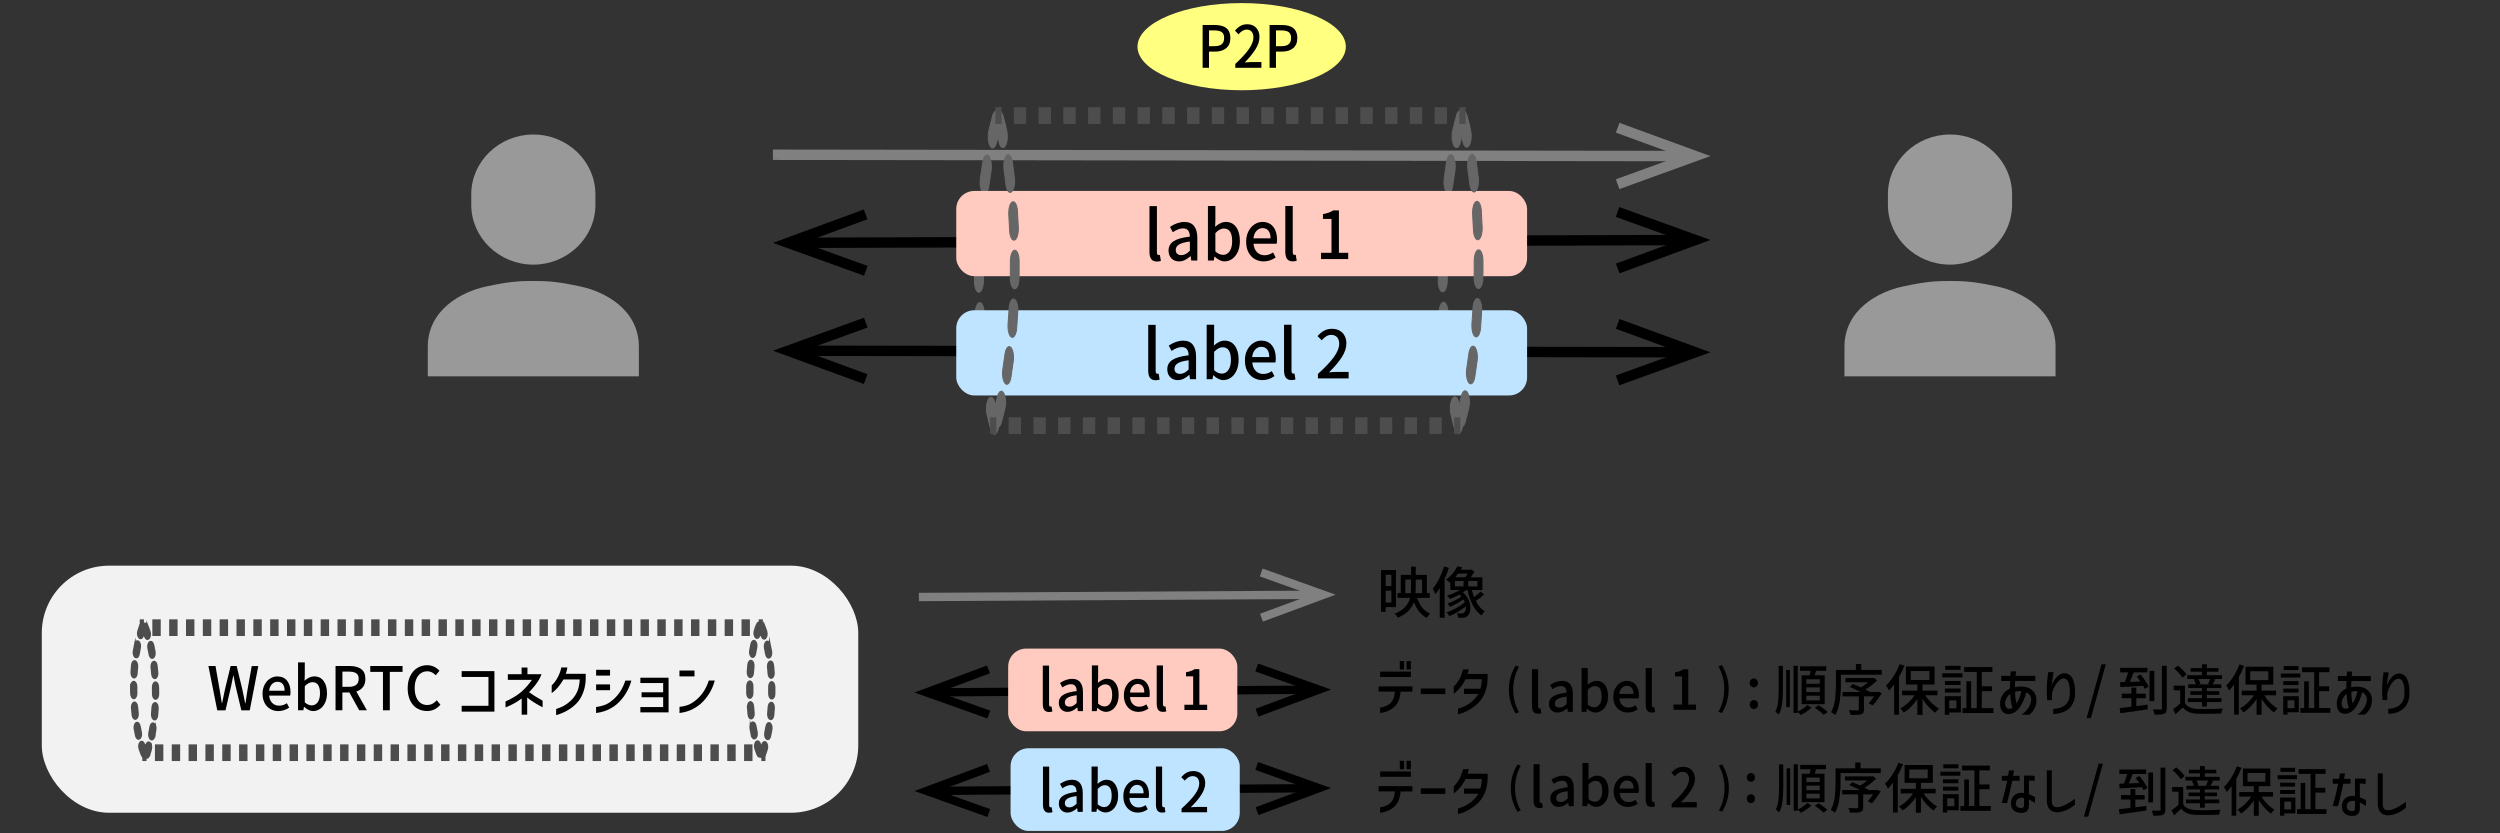 <?xml version="1.0" encoding="UTF-8"?><svg id="_レイヤー_1" xmlns="http://www.w3.org/2000/svg" viewBox="0 0 600 200"><rect x="0" y="0" width="600" height="200" fill="#333333" stroke="none"/><defs><style>.cls-1{fill:#666;stroke:#666;stroke-width:.25px;}.cls-1,.cls-2,.cls-3,.cls-4,.cls-5,.cls-6,.cls-7,.cls-8,.cls-9{stroke-miterlimit:10;}.cls-2{fill:#4d4d4d;stroke-width:.5px;}.cls-2,.cls-6,.cls-7,.cls-8{stroke:#4d4d4d;}.cls-3,.cls-4{stroke-width:2.5px;}.cls-3,.cls-4,.cls-5,.cls-6,.cls-7,.cls-8,.cls-9{fill:none;}.cls-3,.cls-5{stroke:#000;}.cls-4,.cls-9{stroke:gray;}.cls-5,.cls-9{stroke-width:2px;}.cls-6,.cls-7,.cls-8{stroke-width:4px;}.cls-10{fill:#999;}.cls-10,.cls-11,.cls-12,.cls-13,.cls-14,.cls-15,.cls-16{stroke-width:0px;}.cls-11{fill:#000;}.cls-12{fill:gray;}.cls-13{fill:#bfe4ff;}.cls-14{fill:#f2f2f2;}.cls-7{stroke-dasharray:0 0 2.02 2.02;}.cls-8{stroke-dasharray:0 0 2.97 2.97;}.cls-15{fill:#ffcabf;}.cls-16{fill:#ffff80;}</style></defs><path class="cls-10" d="M482.9,49.15c0,7.9-6.71,14.36-14.9,14.36h0c-8.2,0-14.9-6.46-14.9-14.36v-2.51c0-7.9,6.71-14.36,14.9-14.36h0c8.2,0,14.9,6.46,14.9,14.36v2.51Z"/><path class="cls-10" d="M479.5,68.8c-5.55-1.22-8.06-1.37-11.5-1.37s-5.94.15-11.5,1.37c-5.55,1.22-13.83,5.42-13.83,14.43v7.09h50.66v-7.09c0-9.01-8.28-13.21-13.83-14.43Z"/><path class="cls-10" d="M142.9,49.15c0,7.9-6.71,14.36-14.9,14.36h0c-8.2,0-14.9-6.46-14.9-14.36v-2.51c0-7.9,6.71-14.36,14.9-14.36h0c8.2,0,14.9,6.46,14.9,14.36v2.51Z"/><path class="cls-10" d="M139.5,68.8c-5.55-1.22-8.06-1.37-11.5-1.37s-5.94.15-11.5,1.37c-5.55,1.22-13.83,5.42-13.83,14.43v7.09h50.66v-7.09c0-9.01-8.28-13.21-13.83-14.43Z"/><line class="cls-3" x1="403.44" y1="57.61" x2="192.56" y2="58.27"/><polygon class="cls-11" points="388.63 49.7 387.79 52.06 403.19 57.61 387.82 63.26 388.68 65.6 410.5 57.59 388.63 49.7"/><polygon class="cls-11" points="207.32 50.27 208.18 52.62 192.81 58.27 208.21 63.82 207.37 66.17 185.5 58.29 207.32 50.27"/><line class="cls-4" x1="185.5" y1="37.14" x2="403.44" y2="37.45"/><polygon class="cls-12" points="388.65 45.38 387.8 43.03 403.19 37.45 387.81 31.83 388.67 29.48 410.5 37.46 388.65 45.38"/><line class="cls-9" x1="220.54" y1="143.28" x2="314.89" y2="142.75"/><polygon class="cls-12" points="303.1 149.18 302.41 147.3 314.69 142.75 302.36 138.34 303.03 136.46 320.54 142.72 303.1 149.18"/><rect class="cls-14" x="10.03" y="135.76" width="195.95" height="59.3" rx="16.14" ry="16.14"/><path class="cls-11" d="M50.04,159.84h1.68l.97,5.54.55,3.4h.06c.18-.89.41-2.03.71-3.4l1.34-5.54h1.45l1.34,5.54c.08.38.16.76.23,1.12s.14.71.22,1.05l.25,1.24h.07c.15-.96.26-1.68.32-2.16.1-.6.17-1.01.2-1.24l.99-5.54h1.57l-2.05,10.63h-2.02l-1.4-5.9c-.18-.81-.34-1.62-.48-2.44h-.06c-.05.28-.15.81-.32,1.59l-.17.85-1.37,5.9h-1.98l-2.12-10.63Z"/><path class="cls-11" d="M64.87,170.16c-.57-.33-1.03-.81-1.36-1.44s-.5-1.37-.5-2.22.17-1.55.5-2.18.77-1.12,1.31-1.46c.54-.35,1.12-.52,1.73-.52,1.01,0,1.79.34,2.34,1.02.55.68.83,1.59.83,2.73,0,.3-.03.58-.08.85h-5.04c.07.75.31,1.34.74,1.77.43.43.98.65,1.66.65.64,0,1.26-.2,1.85-.59l.56,1.05c-.82.56-1.69.84-2.62.84-.7,0-1.34-.17-1.92-.5ZM68.31,165.78c0-.68-.15-1.21-.44-1.59s-.73-.56-1.29-.56c-.51,0-.95.19-1.32.57-.37.38-.59.91-.67,1.58h3.72Z"/><path class="cls-11" d="M74.06,170.39c-.37-.18-.73-.43-1.06-.74h-.04l-.16.82h-1.27v-11.5h1.62v3.04l-.06,1.36c.36-.32.74-.57,1.14-.76s.79-.28,1.18-.28c.97,0,1.72.37,2.26,1.1.54.73.81,1.71.81,2.94,0,.88-.15,1.64-.46,2.29-.31.65-.71,1.14-1.23,1.49s-1.06.51-1.66.51c-.35,0-.71-.09-1.08-.27ZM76.25,168.52c.37-.51.55-1.22.55-2.12,0-1.79-.61-2.68-1.82-2.68-.59,0-1.2.32-1.83.97v3.88c.28.25.57.43.85.55.29.12.56.17.83.17.58,0,1.06-.26,1.43-.76Z"/><path class="cls-11" d="M83.94,159.84c1.16,0,2.07.24,2.74.73s1.01,1.27,1.01,2.36c0,.8-.19,1.45-.57,1.95-.38.5-.91.87-1.6,1.09l2.54,4.5h-1.85l-2.36-4.28h-1.68v4.28h-1.64v-10.63h3.4ZM83.75,164.84c.76,0,1.34-.16,1.74-.48s.59-.8.59-1.44-.19-1.07-.58-1.33c-.39-.26-.97-.4-1.75-.4h-1.57v3.65h1.57Z"/><path class="cls-11" d="M91.91,170.47v-9.22h-3.05v-1.41h7.75v1.41h-3.06v9.22h-1.64Z"/><path class="cls-11" d="M100.09,170.01c-.7-.43-1.25-1.06-1.65-1.89s-.6-1.8-.6-2.93.2-2.11.61-2.94c.41-.84.97-1.48,1.68-1.93s1.51-.67,2.39-.67c.6,0,1.16.13,1.67.37.51.25.94.57,1.28.97l-.89,1.07c-.6-.63-1.28-.95-2.03-.95-.59,0-1.12.16-1.58.49-.46.33-.82.79-1.07,1.4s-.38,1.32-.38,2.13.12,1.56.37,2.17c.24.61.59,1.08,1.04,1.41.45.33.98.49,1.59.49.46,0,.88-.1,1.25-.29.37-.19.72-.47,1.05-.84l.88,1.05c-.87,1.02-1.94,1.53-3.23,1.53-.87,0-1.66-.22-2.36-.65Z"/><path class="cls-11" d="M110.8,169.39h6.43v-6.92h-6.43v-1.4h7.86v9.72h-7.86v-1.4Z"/><path class="cls-11" d="M121.88,163.18v-1.38h3.3v-1.59h1.41v1.59h3.38c-.11.32-.28.69-.49,1.11-.56,1.01-1.4,2.08-2.51,3.22.81.6,1.9,1.27,3.26,2.03v1.59c-1.47-.75-2.7-1.53-3.7-2.34v4.11h-1.33v-3.87c-.71.52-1.36.93-1.94,1.24s-1.22.61-1.93.89v-1.43c1.51-.68,2.75-1.43,3.72-2.25.96-.82,1.83-1.79,2.6-2.93h-5.78Z"/><path class="cls-11" d="M136.17,160.21c-.03.21-.08.46-.15.76-.08.29-.15.54-.23.74h4.78v1.37c-.04,1.18-.27,2.29-.69,3.32-.42,1.03-.95,1.85-1.57,2.47-.64.65-1.38,1.22-2.23,1.69s-1.72.83-2.61,1.07v-1.47c.65-.2,1.24-.44,1.78-.73.54-.28,1.09-.68,1.64-1.18.67-.62,1.19-1.31,1.57-2.1.38-.78.61-1.81.68-3.07h-3.91c-.88,1.48-1.82,2.57-2.82,3.27v-1.85c.56-.54,1.05-1.19,1.45-1.95.4-.76.69-1.54.85-2.35h1.44Z"/><path class="cls-11" d="M143.07,160.75h3.34v1.4h-3.34v-1.4ZM151.53,163.34c-.37,1.33-.92,2.52-1.66,3.59-.74,1.07-1.54,1.9-2.39,2.51-.75.52-1.48.91-2.2,1.16-.71.26-1.45.43-2.22.53v-1.44c.71-.1,1.36-.25,1.94-.45s1.17-.54,1.77-1.01c1.53-1.17,2.64-2.8,3.31-4.89h1.44ZM143.07,164.25h3.34v1.4h-3.34v-1.4Z"/><path class="cls-11" d="M153.98,166.15h5.18v-2.22h-5.47v-1.28h6.77v8.32h-6.77v-1.28h5.47v-2.35h-5.18v-1.18Z"/><path class="cls-11" d="M163.07,160.92h3.61v1.41h-3.61v-1.41ZM171.54,163.34c-.35,1.33-.89,2.52-1.64,3.59-.74,1.07-1.55,1.9-2.41,2.51-.75.52-1.48.91-2.19,1.16-.71.26-1.45.43-2.22.53v-1.49c.65-.05,1.27-.18,1.88-.39.6-.21,1.21-.56,1.83-1.04,1.53-1.15,2.64-2.78,3.32-4.88h1.44Z"/><path class="cls-2" d="M180.12,174.86c.1.56.21,1.11.32,1.64.13.59.49.88.81.65.25-.18.4-.61.39-1.06,0-.14-.01-.28-.04-.41-.11-.48-.2-.99-.29-1.49-.11-.6-.46-.93-.79-.74-.33.19-.51.83-.4,1.43Z"/><path class="cls-2" d="M180.34,154.54c-.11.53-.21,1.08-.31,1.64-.1.6.09,1.24.42,1.43.33.19.68-.15.78-.75.09-.51.18-1.01.28-1.5.03-.14.04-.27.04-.41,0-.46-.16-.89-.4-1.06-.32-.23-.68.07-.81.65Z"/><path class="cls-2" d="M179.33,164.66c0,.28,0,.57,0,.85,0,.29,0,.58,0,.86.01.63.3,1.13.65,1.11.34-.02.61-.52.6-1.14,0,0,0-.02,0-.03,0-.26,0-.52,0-.78,0-.27,0-.55,0-.82,0,0,0-.02,0-.03,0-.62-.27-1.12-.61-1.14-.34-.01-.63.48-.64,1.11Z"/><path class="cls-2" d="M179.5,169.8c.04.57.09,1.14.15,1.7.07.62.39,1.03.73.91.3-.1.51-.58.51-1.12,0-.07,0-.14-.01-.21-.05-.52-.1-1.05-.14-1.58-.05-.62-.36-1.06-.7-.98-.34.08-.58.65-.53,1.28Z"/><path class="cls-2" d="M181.28,179.64c.08.24.16.48.24.71.09.26.19.52.29.77.2.51.59.64.87.27.17-.22.26-.58.26-.93,0-.23-.04-.46-.12-.66-.08-.22-.17-.45-.25-.68-.07-.21-.14-.42-.21-.63-.17-.54-.56-.73-.86-.42-.3.32-.4,1.01-.22,1.56Z"/><path class="cls-2" d="M181.66,149.9c-.09.25-.19.5-.28.77-.08.24-.16.48-.24.72-.17.55-.06,1.24.24,1.56.3.31.68.13.85-.42.07-.22.14-.43.21-.64.08-.23.16-.46.24-.67.08-.2.11-.43.11-.66,0-.36-.1-.71-.27-.93-.28-.36-.67-.24-.87.28Z"/><path class="cls-2" d="M179.6,159.53c-.05.56-.1,1.13-.14,1.7-.04.63.2,1.19.55,1.27.34.08.65-.36.7-.99.03-.53.08-1.06.13-1.58,0-.07,0-.14,0-.21,0-.54-.21-1.02-.52-1.12-.34-.11-.66.3-.72.91Z"/><path class="cls-2" d="M32.32,174.95c.1.56.21,1.11.33,1.64.13.59.5.87.82.64.25-.18.39-.61.39-1.07,0-.14-.02-.28-.05-.41-.11-.48-.21-.99-.3-1.49-.11-.6-.46-.93-.79-.74-.33.19-.5.83-.39,1.43Z"/><path class="cls-2" d="M32.4,154.63c-.11.53-.21,1.08-.3,1.64-.1.6.09,1.24.43,1.43.33.19.68-.15.77-.75.08-.51.17-1.01.27-1.5.03-.14.04-.28.04-.41,0-.46-.16-.89-.41-1.06-.32-.23-.68.07-.8.66Z"/><path class="cls-2" d="M31.46,164.75c0,.28,0,.57,0,.85,0,.29,0,.58.02.86.02.63.31,1.12.65,1.11.34-.02.6-.53.6-1.14,0,0,0-.02,0-.03,0-.26-.01-.52-.01-.78,0-.27,0-.55,0-.82,0,0,0-.02,0-.03,0-.62-.28-1.12-.62-1.13-.34-.01-.63.49-.63,1.12Z"/><path class="cls-2" d="M31.66,169.9c.05.57.1,1.14.17,1.7.07.62.4,1.02.74.91.3-.1.5-.58.5-1.12,0-.07,0-.14-.01-.21-.06-.52-.11-1.05-.15-1.58-.05-.62-.37-1.06-.71-.98-.34.08-.58.66-.52,1.28Z"/><path class="cls-2" d="M33.51,179.73c.08.24.16.48.24.71.1.26.19.52.29.77.2.51.6.63.87.27.17-.22.26-.58.25-.93,0-.23-.04-.46-.12-.65-.09-.22-.17-.44-.26-.68-.07-.21-.15-.42-.22-.63-.18-.54-.56-.73-.86-.41-.3.32-.39,1.01-.21,1.56Z"/><path class="cls-2" d="M33.69,149.98c-.09.25-.18.51-.27.77-.08.24-.16.48-.23.72-.17.55-.06,1.24.25,1.55.3.31.68.12.85-.42.07-.22.13-.43.2-.64.08-.23.16-.46.24-.67.07-.2.11-.43.11-.66,0-.36-.1-.71-.28-.93-.29-.36-.67-.23-.87.28Z"/><path class="cls-2" d="M31.69,159.62c-.05.56-.09,1.13-.13,1.7-.04.63.21,1.19.55,1.27.34.08.65-.36.69-.99.03-.53.07-1.06.12-1.58,0-.07,0-.14,0-.21,0-.54-.22-1.02-.52-1.12-.34-.11-.66.3-.72.92Z"/><line class="cls-6" x1="33.54" y1="150.64" x2="34.54" y2="150.64"/><line class="cls-7" x1="36.56" y1="150.64" x2="181.08" y2="150.64"/><line class="cls-6" x1="182.09" y1="150.64" x2="183.09" y2="150.64"/><path class="cls-2" d="M37.31,175.09c-.09.56-.19,1.11-.3,1.64-.12.59-.48.88-.8.66-.25-.17-.41-.6-.41-1.06,0-.14.01-.28.04-.41.1-.48.19-.99.27-1.5.1-.6.44-.94.77-.75.33.19.52.82.43,1.43Z"/><path class="cls-2" d="M36.77,154.77c.12.53.23,1.08.33,1.64.11.6-.07,1.24-.39,1.43-.33.19-.68-.14-.79-.74-.09-.51-.2-1.01-.3-1.49-.03-.14-.05-.27-.05-.41,0-.46.14-.89.39-1.07.32-.23.68.06.82.64Z"/><path class="cls-2" d="M37.94,164.89c0,.28.01.57.02.85,0,.29,0,.58,0,.86,0,.63-.28,1.13-.63,1.11-.34-.01-.61-.52-.62-1.13,0,0,0-.02,0-.03,0-.26,0-.52,0-.78,0-.27,0-.55-.01-.82,0,0,0-.02,0-.03,0-.62.26-1.13.6-1.14.34-.02.64.48.65,1.11Z"/><path class="cls-2" d="M37.85,170.03c-.03.57-.08,1.14-.13,1.7-.06.62-.38,1.03-.72.92-.3-.1-.52-.58-.52-1.12,0-.07,0-.14,0-.21.05-.52.09-1.05.12-1.58.04-.62.35-1.07.69-.99.34.08.59.65.55,1.27Z"/><path class="cls-2" d="M36.22,179.89c-.07.24-.15.48-.23.72-.09.27-.18.53-.27.77-.19.52-.58.64-.87.28-.18-.22-.27-.57-.28-.93,0-.23.03-.46.11-.66.08-.22.16-.45.24-.68.07-.21.14-.42.2-.63.17-.55.55-.74.85-.42.3.31.41,1.01.25,1.56Z"/><path class="cls-2" d="M35.37,150.15c.1.25.2.5.29.76.08.24.17.48.25.72.18.54.08,1.24-.21,1.56-.3.32-.68.13-.86-.41-.07-.21-.14-.43-.22-.64-.08-.23-.17-.46-.25-.67-.08-.2-.12-.43-.12-.65,0-.36.08-.71.25-.93.28-.36.67-.24.87.27Z"/><path class="cls-2" d="M37.59,159.76c.06.56.12,1.13.17,1.7.05.62-.18,1.2-.53,1.28-.34.08-.66-.36-.71-.98-.04-.53-.09-1.06-.15-1.58,0-.07-.01-.14-.01-.21,0-.54.2-1.02.5-1.12.34-.12.67.29.74.91Z"/><line class="cls-6" x1="34.16" y1="180.65" x2="35.16" y2="180.65"/><line class="cls-7" x1="37.18" y1="180.65" x2="181.7" y2="180.65"/><line class="cls-6" x1="182.71" y1="180.65" x2="183.71" y2="180.65"/><path class="cls-2" d="M185.15,175.02c-.09.56-.2,1.11-.31,1.64-.12.59-.48.88-.81.65-.25-.17-.4-.6-.4-1.06,0-.14.01-.28.04-.41.1-.48.2-.99.28-1.5.1-.6.45-.94.78-.75.33.19.52.83.42,1.43Z"/><path class="cls-2" d="M184.75,154.7c.11.53.22,1.08.32,1.64.11.6-.07,1.24-.4,1.43-.33.19-.68-.14-.79-.74-.09-.51-.19-1.01-.29-1.49-.03-.14-.04-.27-.04-.41,0-.46.15-.89.39-1.06.32-.23.68.06.81.65Z"/><path class="cls-2" d="M185.85,164.82c0,.28,0,.57,0,.85,0,.29,0,.58,0,.86,0,.63-.29,1.13-.64,1.11-.34-.01-.61-.52-.61-1.14,0,0,0-.02,0-.03,0-.26,0-.52,0-.78,0-.27,0-.55,0-.82,0,0,0-.02,0-.03,0-.62.26-1.12.6-1.14.34-.02.63.48.64,1.11Z"/><path class="cls-2" d="M185.73,169.96c-.04.57-.08,1.14-.14,1.7-.06.62-.38,1.03-.72.91-.3-.1-.51-.58-.52-1.12,0-.07,0-.14,0-.21.05-.52.09-1.05.13-1.58.04-.62.35-1.07.7-.99.34.08.59.65.54,1.27Z"/><path class="cls-2" d="M184.04,179.81c-.08.24-.15.48-.23.71-.09.27-.18.53-.28.77-.2.52-.59.64-.87.28-.17-.22-.27-.57-.27-.93,0-.23.03-.46.11-.66.08-.22.17-.45.25-.68.07-.21.14-.42.21-.63.17-.55.55-.73.85-.42.3.31.41,1.01.24,1.56Z"/><path class="cls-2" d="M183.39,150.07c.1.25.19.5.28.77.08.24.16.48.24.72.17.54.08,1.24-.22,1.56-.3.32-.68.13-.85-.42-.07-.21-.14-.43-.21-.64-.08-.23-.16-.46-.25-.67-.08-.2-.12-.43-.12-.65,0-.36.09-.71.26-.93.28-.36.67-.24.87.27Z"/><path class="cls-2" d="M185.54,159.69c.06.56.11,1.13.15,1.7.05.62-.19,1.2-.53,1.28-.34.08-.66-.36-.7-.98-.04-.53-.09-1.06-.14-1.58,0-.07-.01-.14-.01-.21,0-.54.21-1.02.51-1.12.34-.12.67.29.73.91Z"/><line class="cls-3" x1="192.56" y1="84.18" x2="403.44" y2="84.54"/><polygon class="cls-11" points="207.33 92.16 208.19 89.81 192.81 84.18 208.21 78.61 207.36 76.26 185.5 84.17 207.33 92.16"/><polygon class="cls-11" points="388.64 92.47 387.79 90.12 403.19 84.54 387.81 78.91 388.67 76.57 410.5 84.55 388.64 92.47"/><path class="cls-1" d="M235.01,87.89c.16,1.34.33,2.67.52,3.95.21,1.42.82,2.12,1.38,1.58.43-.42.7-1.45.7-2.55,0-.33-.02-.67-.07-.99-.17-1.17-.33-2.38-.47-3.61-.17-1.45-.77-2.26-1.34-1.81-.57.45-.9,1.98-.73,3.43Z"/><path class="cls-1" d="M235.86,38.96c-.2,1.27-.39,2.6-.57,3.94-.19,1.44.12,2.99.68,3.45.56.46,1.17-.34,1.36-1.78.16-1.22.33-2.43.52-3.6.05-.33.08-.66.08-.99,0-1.1-.25-2.14-.67-2.57-.55-.55-1.18.14-1.4,1.55Z"/><path class="cls-1" d="M233.89,63.31c-.01.68-.02,1.37-.02,2.06,0,.69,0,1.39,0,2.08,0,1.52.49,2.72,1.08,2.69.58-.03,1.06-1.25,1.07-2.73,0-.02,0-.05,0-.07,0-.63,0-1.26,0-1.89,0-.66.01-1.32.02-1.97,0-.02,0-.05,0-.07,0-1.48-.45-2.71-1.03-2.75-.59-.04-1.09,1.15-1.12,2.66Z"/><path class="cls-1" d="M234.06,75.7c.06,1.38.14,2.76.23,4.1.1,1.49.65,2.48,1.24,2.21.52-.24.89-1.39.9-2.68,0-.17,0-.33-.02-.5-.08-1.24-.15-2.52-.21-3.8-.07-1.5-.6-2.57-1.19-2.38-.59.19-1.02,1.56-.95,3.06Z"/><path class="cls-1" d="M236.9,99.45c.13.58.26,1.16.4,1.72.15.64.31,1.27.47,1.87.33,1.24,1,1.55,1.49.68.3-.53.46-1.38.47-2.24,0-.55-.06-1.1-.19-1.58-.14-.52-.28-1.08-.42-1.64-.12-.5-.24-1.01-.35-1.53-.29-1.32-.94-1.77-1.46-1.02-.52.75-.71,2.43-.42,3.74Z"/><path class="cls-1" d="M238.24,27.82c-.17.59-.33,1.21-.49,1.84-.14.57-.29,1.15-.42,1.73-.31,1.31-.14,2.99.37,3.75.51.76,1.17.32,1.47-.99.12-.52.25-1.03.37-1.54.14-.55.29-1.1.43-1.62.14-.48.2-1.03.21-1.58,0-.86-.15-1.71-.44-2.25-.48-.88-1.15-.59-1.5.65Z"/><path class="cls-1" d="M234.46,50.97c-.11,1.35-.2,2.72-.28,4.09-.08,1.5.32,2.88.91,3.08.59.2,1.13-.85,1.22-2.36.07-1.27.16-2.55.26-3.8.01-.17.02-.34.02-.5,0-1.3-.35-2.45-.86-2.71-.58-.28-1.15.69-1.27,2.18Z"/><path class="cls-1" d="M346.34,87.79c.16,1.34.33,2.67.52,3.95.21,1.42.82,2.12,1.38,1.58.43-.42.7-1.45.7-2.55,0-.33-.02-.67-.07-.99-.17-1.17-.33-2.38-.47-3.61-.17-1.45-.77-2.26-1.34-1.81-.57.45-.9,1.98-.73,3.43Z"/><path class="cls-1" d="M347.19,38.86c-.2,1.27-.39,2.6-.57,3.94-.19,1.44.12,2.99.68,3.45.56.46,1.17-.34,1.36-1.78.16-1.22.33-2.43.52-3.6.05-.33.08-.66.08-.99,0-1.1-.25-2.14-.67-2.57-.55-.55-1.18.14-1.4,1.55Z"/><path class="cls-1" d="M345.21,63.21c-.01.68-.02,1.37-.02,2.06,0,.69,0,1.39,0,2.08,0,1.52.49,2.72,1.08,2.69.58-.03,1.06-1.25,1.07-2.73,0-.02,0-.05,0-.07,0-.63,0-1.26,0-1.89,0-.66.01-1.32.02-1.97,0-.02,0-.05,0-.07,0-1.48-.45-2.71-1.03-2.75-.59-.04-1.09,1.15-1.12,2.66Z"/><path class="cls-1" d="M345.38,75.6c.06,1.38.14,2.76.23,4.1.1,1.49.65,2.48,1.24,2.21.52-.24.89-1.39.9-2.68,0-.17,0-.33-.02-.5-.08-1.24-.15-2.52-.21-3.8-.07-1.5-.6-2.57-1.19-2.38-.59.19-1.02,1.56-.95,3.06Z"/><path class="cls-1" d="M348.22,99.35c.13.58.26,1.16.4,1.72.15.64.31,1.27.47,1.87.33,1.24,1,1.55,1.49.68.3-.53.46-1.38.47-2.24,0-.55-.06-1.1-.19-1.58-.14-.52-.28-1.08-.42-1.64-.12-.5-.24-1.01-.35-1.53-.29-1.32-.94-1.77-1.46-1.02-.52.75-.71,2.43-.42,3.74Z"/><path class="cls-1" d="M349.57,27.72c-.17.59-.33,1.21-.49,1.84-.14.57-.29,1.15-.42,1.73-.31,1.31-.14,2.99.37,3.75.51.76,1.17.32,1.47-.99.12-.52.25-1.03.37-1.54.14-.55.29-1.1.43-1.62.14-.48.2-1.03.21-1.58,0-.86-.15-1.71-.44-2.25-.48-.88-1.15-.59-1.5.65Z"/><path class="cls-1" d="M345.79,50.87c-.11,1.35-.2,2.72-.28,4.09-.08,1.5.32,2.88.91,3.08.59.2,1.13-.85,1.22-2.36.07-1.27.16-2.55.26-3.8.01-.17.02-.34.02-.5,0-1.3-.35-2.45-.86-2.71-.58-.28-1.15.69-1.27,2.18Z"/><path class="cls-11" d="M335.04,145.71h-2.48v1.13h-1.12v-10.02h3.59v8.89ZM333.93,137.94h-1.37v2.71h1.37v-2.71ZM332.56,144.6h1.37v-2.84h-1.37v2.84ZM340.12,143.49c.29.9.69,1.67,1.21,2.33.51.65,1.14,1.14,1.89,1.47-.13.13-.27.29-.43.48s-.27.38-.36.54c-1.39-.74-2.42-2.01-3.09-3.82-.27.8-.71,1.51-1.32,2.13s-1.45,1.16-2.52,1.61c-.09-.15-.21-.32-.36-.51-.15-.19-.29-.33-.41-.43,1.1-.44,1.93-.98,2.51-1.61s.97-1.36,1.18-2.19h-3.02v-1.13h.78v-4.39h2.48v-1.99h1.12v1.99h2.67v4.39h.7v1.13h-3.02ZM338.6,142.36c.03-.36.05-.78.05-1.26v-1.99h-1.38v3.26h1.33ZM339.77,141.1c0,.44-.01.86-.04,1.26h1.57v-3.26h-1.53v1.99Z"/><path class="cls-11" d="M347.73,136.28c-.31.95-.65,1.84-1.03,2.65v9.32h-1.16v-7.14c-.38.6-.73,1.1-1.05,1.48-.05-.16-.15-.38-.28-.67-.13-.28-.24-.5-.33-.65.54-.66,1.06-1.45,1.53-2.39.48-.94.87-1.91,1.18-2.93l1.13.32ZM356.19,142.7c-.67.59-1.33,1.1-2,1.52.59,1.16,1.31,1.99,2.17,2.5-.13.11-.28.26-.43.46s-.28.37-.36.52c-1.59-1.06-2.72-3.1-3.38-6.11h-.29c-.21.17-.47.36-.79.58.6.52,1.04,1.11,1.34,1.78.3.66.45,1.32.45,1.97,0,.41-.06.79-.18,1.12-.12.33-.29.59-.5.77-.19.17-.39.29-.59.35-.2.06-.44.1-.72.11-.42,0-.75,0-.99-.03,0-.17-.03-.35-.08-.55s-.11-.37-.2-.51c.35.04.69.05,1.03.05.17,0,.3-.02.42-.05.11-.03.21-.1.31-.2.12-.1.22-.25.29-.44.07-.2.11-.43.11-.7,0-.13,0-.23-.01-.3-.55.46-1.19.9-1.9,1.31s-1.4.76-2.05,1.02c-.19-.36-.41-.66-.66-.91.76-.24,1.54-.59,2.36-1.05.82-.46,1.49-.93,2.01-1.41-.11-.27-.22-.49-.33-.66-.46.34-.98.67-1.57,1-.59.32-1.15.59-1.67.79-.06-.13-.15-.27-.26-.42-.11-.16-.22-.29-.32-.4.55-.16,1.14-.39,1.76-.7.62-.3,1.15-.62,1.58-.94-.15-.16-.3-.32-.46-.47-.73.41-1.49.77-2.29,1.06-.09-.14-.2-.28-.32-.43-.13-.15-.25-.29-.37-.42,1.15-.33,2.17-.77,3.07-1.31h-2.3v-1.89l-.14.12c-.11-.13-.24-.26-.42-.39s-.33-.24-.48-.32c.61-.43,1.14-.93,1.61-1.5.47-.57.85-1.14,1.14-1.7l1.17.22c-.11.2-.22.4-.36.6h2.32l.21-.07.74.54c-.25.44-.54.89-.9,1.35h2.81v3.04h-2.53c.15.62.33,1.19.55,1.72.67-.51,1.19-.96,1.55-1.36l.86.74ZM349.17,139.43v1.31h2.08v-1.31h-2.08ZM349.96,137.66c-.23.3-.47.59-.71.89h2.37c.24-.28.45-.57.63-.89h-2.29ZM354.58,140.73v-1.31h-2.21v1.31h2.21Z"/><ellipse class="cls-16" cx="298" cy="11.2" rx="25" ry="10.46"/><path class="cls-11" d="M291.58,6c2.47,0,3.71,1.04,3.71,3.11,0,1.08-.33,1.89-1,2.45-.66.55-1.55.83-2.66.83h-1.47v3.89h-1.53V6h2.94ZM291.49,11.08c.78,0,1.36-.16,1.74-.48.37-.32.56-.82.56-1.5s-.19-1.11-.57-1.39c-.38-.27-.98-.41-1.78-.41h-1.27v3.78h1.32Z"/><path class="cls-11" d="M296.48,15.34c1.48-1.38,2.57-2.57,3.28-3.6.71-1.02,1.06-1.94,1.06-2.76,0-.58-.14-1.03-.42-1.37s-.69-.51-1.23-.51c-.65,0-1.29.38-1.92,1.14l-.86-.89c.44-.51.89-.89,1.35-1.15.46-.26,1-.38,1.6-.38s1.11.13,1.55.38c.44.26.78.62,1.02,1.08.24.46.36,1,.36,1.62,0,.93-.31,1.89-.93,2.89s-1.49,2.07-2.62,3.21c.59-.06,1.12-.1,1.59-.1h2.43v1.37h-6.27v-.93Z"/><path class="cls-11" d="M307.65,6c2.47,0,3.71,1.04,3.71,3.11,0,1.08-.33,1.89-1,2.45-.67.55-1.55.83-2.66.83h-1.47v3.89h-1.53V6h2.94ZM307.56,11.08c.78,0,1.36-.16,1.74-.48.37-.32.56-.82.56-1.5s-.19-1.11-.57-1.39-.98-.41-1.78-.41h-1.27v3.78h1.32Z"/><line class="cls-5" x1="313.81" y1="165.53" x2="225.11" y2="166.16"/><polygon class="cls-11" points="301.94 159.26 301.27 161.14 313.61 165.54 301.34 170.1 302.03 171.98 319.46 165.49 301.94 159.26"/><polygon class="cls-11" points="236.89 159.72 237.59 161.59 225.31 166.16 237.65 170.55 236.98 172.44 219.46 166.2 236.89 159.72"/><rect class="cls-15" x="241.96" y="155.66" width="55" height="19.85" rx="4.33" ry="4.33"/><line class="cls-5" x1="313.81" y1="189.18" x2="225.11" y2="189.8"/><polygon class="cls-11" points="301.94 182.9 301.27 184.78 313.61 189.18 301.34 193.74 302.03 195.62 319.46 189.14 301.94 182.9"/><polygon class="cls-11" points="236.89 183.36 237.59 185.23 225.31 189.8 237.65 194.19 236.98 196.08 219.46 189.84 236.89 183.36"/><rect class="cls-13" x="242.54" y="179.58" width="55" height="19.85" rx="4.33" ry="4.33"/><rect class="cls-15" x="229.5" y="45.83" width="137" height="20.45" rx="4.33" ry="4.33"/><rect class="cls-13" x="229.5" y="74.46" width="137" height="20.45" rx="4.33" ry="4.33"/><path class="cls-1" d="M243.18,86.68c-.17,1.31-.35,2.6-.55,3.85-.22,1.38-.83,2.06-1.37,1.51-.41-.42-.66-1.43-.65-2.51,0-.32.03-.65.08-.97.18-1.14.35-2.32.5-3.51.18-1.41.78-2.19,1.33-1.74.55.45.85,1.96.67,3.37Z"/><path class="cls-1" d="M242.96,38.85c.18,1.25.35,2.55.5,3.86.16,1.42-.15,2.92-.71,3.35-.56.44-1.14-.36-1.31-1.77-.14-1.2-.29-2.39-.46-3.52-.05-.32-.07-.65-.07-.97,0-1.07.27-2.09.69-2.49.54-.53,1.15.16,1.35,1.55Z"/><path class="cls-1" d="M244.59,62.69c0,.67,0,1.34,0,2.01,0,.67-.01,1.36-.02,2.03-.02,1.48-.51,2.64-1.09,2.6-.57-.04-1.02-1.24-1.01-2.69,0-.02,0-.05,0-.07.01-.61.02-1.23.02-1.85,0-.64,0-1.29,0-1.93,0-.02,0-.05,0-.07,0-1.45.47-2.64,1.04-2.67.58-.03,1.05,1.15,1.06,2.63Z"/><path class="cls-1" d="M244.27,74.79c-.08,1.35-.17,2.69-.27,4-.12,1.46-.67,2.41-1.24,2.13-.5-.25-.85-1.38-.84-2.64,0-.16,0-.33.02-.49.1-1.21.18-2.46.25-3.71.08-1.47.62-2.5,1.19-2.3.57.2.97,1.55.89,3.01Z"/><path class="cls-1" d="M241.2,97.93c-.13.57-.27,1.13-.41,1.67-.16.62-.32,1.23-.49,1.81-.34,1.21-1,1.49-1.47.63-.29-.53-.44-1.36-.43-2.2,0-.53.07-1.07.2-1.54.14-.51.29-1.05.43-1.59.12-.48.25-.98.36-1.49.3-1.28.94-1.71,1.44-.97.5.75.66,2.39.36,3.67Z"/><path class="cls-1" d="M240.77,27.91c.16.58.31,1.19.46,1.81.13.56.27,1.13.39,1.7.28,1.29.1,2.92-.41,3.66-.51.73-1.15.29-1.43-1-.11-.51-.23-1.02-.35-1.51-.13-.54-.27-1.08-.4-1.59-.13-.47-.19-1.01-.18-1.54,0-.84.17-1.67.46-2.19.48-.85,1.13-.55,1.46.67Z"/><path class="cls-1" d="M244.18,50.62c.09,1.32.16,2.67.22,4.01.06,1.47-.35,2.81-.93,2.99-.58.18-1.1-.86-1.16-2.33-.05-1.25-.12-2.5-.2-3.72-.01-.17-.02-.33-.01-.49,0-1.27.37-2.39.88-2.62.57-.26,1.11.71,1.21,2.16Z"/><path class="cls-1" d="M354.51,86.58c-.17,1.31-.35,2.6-.55,3.85-.22,1.38-.83,2.06-1.37,1.51-.41-.42-.66-1.43-.65-2.51,0-.32.03-.65.08-.97.18-1.14.35-2.32.5-3.51.18-1.41.78-2.19,1.33-1.74.55.45.85,1.96.67,3.37Z"/><path class="cls-1" d="M354.29,38.75c.18,1.25.35,2.55.5,3.86.16,1.42-.15,2.92-.71,3.35-.56.44-1.14-.36-1.31-1.77-.14-1.2-.29-2.39-.46-3.52-.05-.32-.07-.65-.07-.97,0-1.07.27-2.09.69-2.49.54-.53,1.15.16,1.35,1.55Z"/><path class="cls-1" d="M355.91,62.59c0,.67,0,1.34,0,2.01,0,.67-.01,1.36-.02,2.03-.02,1.48-.51,2.64-1.09,2.6-.57-.04-1.02-1.24-1.01-2.69,0-.02,0-.05,0-.07.01-.61.02-1.23.02-1.85,0-.64,0-1.29,0-1.93,0-.02,0-.05,0-.07,0-1.45.47-2.64,1.04-2.67.58-.03,1.05,1.15,1.06,2.63Z"/><path class="cls-1" d="M355.6,74.69c-.08,1.35-.17,2.69-.27,4-.12,1.46-.67,2.41-1.24,2.13-.5-.25-.85-1.38-.84-2.64,0-.16,0-.33.02-.49.1-1.21.18-2.46.25-3.71.08-1.47.62-2.5,1.19-2.3.57.2.97,1.55.89,3.01Z"/><path class="cls-1" d="M352.52,97.83c-.13.57-.27,1.13-.41,1.67-.16.62-.32,1.23-.49,1.81-.34,1.21-1,1.49-1.47.63-.29-.53-.44-1.36-.43-2.2,0-.53.07-1.07.2-1.54.14-.51.29-1.05.43-1.59.12-.48.25-.98.36-1.49.3-1.28.94-1.71,1.44-.97.5.75.66,2.39.36,3.67Z"/><path class="cls-1" d="M352.1,27.81c.16.58.31,1.19.46,1.81.13.56.27,1.13.39,1.7.28,1.29.1,2.92-.41,3.66-.51.73-1.15.29-1.43-1-.11-.51-.23-1.02-.35-1.51-.13-.54-.27-1.08-.4-1.59-.13-.47-.19-1.01-.18-1.54,0-.84.17-1.67.46-2.19.48-.85,1.13-.55,1.46.67Z"/><path class="cls-1" d="M355.5,50.52c.09,1.32.16,2.67.22,4.01.06,1.47-.35,2.81-.93,2.99-.58.18-1.1-.86-1.16-2.33-.05-1.25-.12-2.5-.2-3.72-.01-.17-.02-.33-.01-.49,0-1.27.37-2.39.88-2.62.57-.26,1.11.71,1.21,2.16Z"/><line class="cls-6" x1="351.74" y1="27.74" x2="350.24" y2="27.74"/><line class="cls-8" x1="347.27" y1="27.74" x2="241.86" y2="27.74"/><line class="cls-6" x1="240.38" y1="27.74" x2="238.88" y2="27.74"/><line class="cls-6" x1="350.49" y1="102.16" x2="348.99" y2="102.16"/><line class="cls-8" x1="346.02" y1="102.16" x2="240.61" y2="102.16"/><line class="cls-6" x1="239.12" y1="102.16" x2="237.62" y2="102.16"/><path class="cls-11" d="M317.06,60.67h2.5v-8.12h-2.05v-1.16c.54-.11,1.01-.23,1.4-.37.4-.14.76-.32,1.08-.53h1.35v10.18h2.23v1.51h-6.52v-1.51Z"/><path class="cls-11" d="M316.31,89.74c1.74-1.57,3.02-2.93,3.85-4.09.83-1.16,1.25-2.21,1.25-3.14,0-.65-.17-1.18-.5-1.56s-.81-.58-1.44-.58c-.77,0-1.52.43-2.25,1.3l-1.01-1.01c.52-.58,1.05-1.02,1.59-1.31.54-.29,1.17-.44,1.88-.44s1.3.15,1.82.44.92.7,1.2,1.23c.29.53.43,1.14.43,1.84,0,1.06-.36,2.15-1.09,3.29-.73,1.14-1.76,2.36-3.08,3.66.69-.07,1.31-.11,1.86-.11h2.85v1.55h-7.37v-1.06Z"/><path class="cls-11" d="M330.86,166v-1.27h8.11v1.27h-2.83c-.1,1.05-.31,1.89-.63,2.5s-.75,1.11-1.29,1.5c-.88.63-1.87,1-2.98,1.13v-1.32c.51-.05,1.01-.19,1.5-.41.58-.27,1.05-.66,1.4-1.18.35-.51.56-1.25.62-2.23h-3.89ZM331.24,161.19h7.37v1.29h-7.37v-1.29ZM335.95,158.65h1.03v2.02h-1.03v-2.02ZM337.57,158.65h1.03v2.02h-1.03v-2.02Z"/><path class="cls-11" d="M340.99,165.24h5.88v1.35h-5.88v-1.35Z"/><path class="cls-11" d="M352.52,160.68c-.06.25-.16.61-.3,1.06h4.81v1.25c-.04,1.18-.25,2.26-.65,3.25-.39.99-.92,1.8-1.57,2.44-1.41,1.38-3.04,2.3-4.89,2.76v-1.36c2.12-.56,3.76-1.74,4.9-3.54h-3.45v-1.24h3.92c.21-.62.32-1.38.34-2.3h-3.87c-.6,1.13-1.16,1.94-1.69,2.45-.38.39-.77.74-1.17,1.06v-1.73c.38-.39.69-.75.91-1.08.26-.36.52-.82.76-1.37.24-.55.43-1.11.57-1.67h1.38Z"/><path class="cls-11" d="M330.86,189.95v-1.27h8.11v1.27h-2.83c-.1,1.05-.31,1.89-.63,2.5s-.75,1.11-1.29,1.5c-.88.63-1.87,1-2.98,1.13v-1.32c.51-.05,1.01-.19,1.5-.41.58-.27,1.05-.66,1.4-1.18.35-.51.56-1.25.62-2.23h-3.89ZM331.24,185.15h7.37v1.29h-7.37v-1.29ZM335.95,182.6h1.03v2.02h-1.03v-2.02ZM337.57,182.6h1.03v2.02h-1.03v-2.02Z"/><path class="cls-11" d="M340.99,189.19h5.88v1.35h-5.88v-1.35Z"/><path class="cls-11" d="M352.52,184.63c-.06.25-.16.61-.3,1.06h4.81v1.25c-.04,1.18-.25,2.26-.65,3.25-.39.99-.92,1.8-1.57,2.44-1.41,1.38-3.04,2.3-4.89,2.76v-1.36c2.12-.56,3.76-1.74,4.9-3.54h-3.45v-1.24h3.92c.21-.62.32-1.38.34-2.3h-3.87c-.6,1.13-1.16,1.94-1.69,2.45-.38.39-.77.74-1.17,1.06v-1.73c.38-.39.69-.75.91-1.08.26-.36.52-.82.76-1.37.24-.55.43-1.11.57-1.67h1.38Z"/><path class="cls-11" d="M281.15,62.02c-.47-.48-.7-1.11-.7-1.89,0-.96.41-1.71,1.22-2.24.81-.53,2.11-.9,3.9-1.11-.02-1.31-.57-1.97-1.63-1.97-.74,0-1.56.31-2.47.92l-.67-1.28c1.18-.79,2.33-1.18,3.45-1.18,1.05,0,1.83.33,2.34.99.51.66.77,1.61.77,2.83v5.43h-1.46l-.14-1.03h-.06c-.91.83-1.82,1.25-2.72,1.25-.75,0-1.35-.24-1.82-.71ZM284.53,60.98c.32-.17.67-.43,1.04-.8v-2.21c-1.22.15-2.1.39-2.61.72-.52.33-.78.76-.78,1.3,0,.43.12.74.37.94.24.2.57.3.97.3.35,0,.69-.08,1.01-.25Z"/><path class="cls-11" d="M292.69,62.43c-.41-.2-.8-.48-1.17-.85h-.05l-.17.94h-1.4v-13.08h1.79v3.46l-.06,1.54c.39-.36.81-.65,1.25-.86.44-.21.87-.32,1.3-.32,1.07,0,1.9.42,2.5,1.25s.89,1.95.89,3.35c0,1-.17,1.86-.51,2.6s-.79,1.3-1.35,1.69c-.57.39-1.17.58-1.83.58-.38,0-.78-.1-1.19-.3ZM295.11,60.3c.4-.58.61-1.38.61-2.41,0-2.04-.67-3.05-2.01-3.05-.65,0-1.33.37-2.02,1.1v4.41c.31.28.62.49.94.62.32.13.62.2.91.2.64,0,1.17-.29,1.57-.87Z"/><path class="cls-11" d="M301.13,62.17c-.63-.38-1.13-.92-1.5-1.63-.37-.71-.55-1.55-.55-2.53s.18-1.77.55-2.49c.37-.72.85-1.27,1.45-1.67.6-.39,1.23-.59,1.91-.59,1.11,0,1.97.39,2.58,1.16.61.77.92,1.81.92,3.11,0,.34-.03.66-.09.97h-5.55c.07.85.34,1.53.82,2.02.47.49,1.08.74,1.83.74.71,0,1.38-.22,2.04-.67l.62,1.2c-.9.63-1.87.95-2.89.95-.78,0-1.48-.19-2.12-.57ZM304.93,57.19c0-.78-.16-1.38-.49-1.8-.33-.43-.8-.64-1.42-.64-.56,0-1.05.22-1.45.65-.41.43-.66,1.03-.74,1.8h4.11Z"/><path class="cls-11" d="M308.89,62.14c-.28-.39-.42-.97-.42-1.74v-10.96h1.79v11.06c0,.24.04.42.12.52s.18.16.3.16c.09,0,.19-.01.3-.03l.23,1.43c-.26.1-.58.15-.96.15-.62,0-1.07-.2-1.35-.59Z"/><path class="cls-11" d="M276.29,62.18c-.28-.39-.42-.97-.42-1.74v-10.96h1.79v11.06c0,.24.04.42.12.52s.18.16.3.16c.09,0,.19-.01.3-.03l.23,1.43c-.26.1-.58.15-.96.15-.62,0-1.07-.2-1.35-.59Z"/><path class="cls-11" d="M280.85,90.51c-.47-.48-.7-1.11-.7-1.89,0-.96.41-1.71,1.22-2.24.81-.53,2.11-.9,3.9-1.11-.02-1.31-.57-1.97-1.63-1.97-.74,0-1.56.31-2.47.92l-.67-1.28c1.18-.79,2.33-1.18,3.45-1.18,1.05,0,1.83.33,2.34.99.51.66.77,1.61.77,2.83v5.43h-1.46l-.14-1.03h-.06c-.91.83-1.82,1.25-2.72,1.25-.75,0-1.35-.24-1.82-.71ZM284.23,89.48c.32-.17.67-.43,1.04-.8v-2.21c-1.22.15-2.1.39-2.61.72-.52.33-.78.76-.78,1.3,0,.43.12.74.37.94.24.2.57.3.97.3.35,0,.69-.08,1.01-.25Z"/><path class="cls-11" d="M292.39,90.92c-.41-.2-.8-.48-1.17-.85h-.05l-.17.94h-1.4v-13.08h1.79v3.46l-.06,1.54c.39-.36.81-.65,1.25-.86.44-.21.87-.32,1.3-.32,1.07,0,1.9.42,2.5,1.25s.89,1.95.89,3.35c0,1-.17,1.86-.51,2.6s-.79,1.3-1.35,1.69c-.57.39-1.17.58-1.83.58-.38,0-.78-.1-1.19-.3ZM294.81,88.8c.4-.58.61-1.38.61-2.41,0-2.04-.67-3.05-2.01-3.05-.65,0-1.33.37-2.02,1.1v4.41c.31.28.62.49.94.62.32.13.62.2.91.2.64,0,1.17-.29,1.57-.87Z"/><path class="cls-11" d="M300.83,90.66c-.63-.38-1.13-.92-1.5-1.63-.37-.71-.55-1.55-.55-2.53s.18-1.77.55-2.49c.37-.72.85-1.27,1.45-1.67.6-.39,1.23-.59,1.91-.59,1.11,0,1.97.39,2.58,1.16.61.77.92,1.81.92,3.11,0,.34-.03.66-.09.97h-5.55c.07.85.34,1.53.82,2.02.47.49,1.08.74,1.83.74.71,0,1.38-.22,2.04-.67l.62,1.2c-.9.63-1.87.95-2.89.95-.78,0-1.48-.19-2.12-.57ZM304.62,85.68c0-.78-.16-1.38-.49-1.8-.33-.43-.8-.64-1.42-.64-.56,0-1.05.22-1.45.65-.41.43-.66,1.03-.74,1.8h4.11Z"/><path class="cls-11" d="M308.59,90.63c-.28-.39-.42-.97-.42-1.74v-10.96h1.79v11.06c0,.24.04.42.12.52s.18.16.3.16c.09,0,.19-.01.3-.03l.23,1.43c-.26.1-.58.15-.96.15-.62,0-1.07-.2-1.35-.59Z"/><path class="cls-11" d="M275.99,90.67c-.28-.39-.42-.97-.42-1.74v-10.96h1.79v11.06c0,.24.04.42.12.52s.18.16.3.16c.09,0,.19-.01.3-.03l.23,1.43c-.26.1-.58.15-.96.15-.62,0-1.07-.2-1.35-.59Z"/><path class="cls-11" d="M284.27,169.13h2.09v-6.81h-1.72v-.97c.45-.09.84-.19,1.18-.31.33-.12.64-.27.9-.44h1.13v8.54h1.87v1.26h-5.46v-1.26Z"/><path class="cls-11" d="M254.7,170.26c-.39-.4-.59-.93-.59-1.59,0-.81.34-1.43,1.02-1.88.68-.45,1.77-.75,3.27-.93-.02-1.1-.47-1.65-1.37-1.65-.62,0-1.31.26-2.07.77l-.56-1.07c.99-.66,1.96-.99,2.9-.99.88,0,1.53.28,1.96.83.43.56.65,1.35.65,2.37v4.55h-1.23l-.12-.87h-.05c-.77.7-1.53,1.05-2.28,1.05-.63,0-1.13-.2-1.53-.6ZM257.53,169.39c.27-.14.56-.36.87-.67v-1.86c-1.03.13-1.76.33-2.19.61-.44.27-.65.64-.65,1.09,0,.36.1.62.31.79.2.17.48.25.82.25.3,0,.58-.07.85-.21Z"/><path class="cls-11" d="M264.38,170.6c-.34-.17-.67-.41-.98-.71h-.04l-.14.78h-1.17v-10.97h1.5v2.9l-.05,1.29c.33-.3.68-.54,1.05-.72.37-.18.73-.27,1.09-.27.9,0,1.59.35,2.09,1.05s.75,1.63.75,2.81c0,.83-.14,1.56-.42,2.18s-.66,1.09-1.13,1.42c-.47.33-.98.49-1.53.49-.32,0-.65-.08-1-.25ZM266.41,168.82c.34-.49.51-1.16.51-2.02,0-1.71-.56-2.56-1.68-2.56-.55,0-1.11.31-1.7.92v3.7c.26.24.52.41.79.52.27.11.52.17.76.17.54,0,.98-.24,1.32-.73Z"/><path class="cls-11" d="M271.45,170.38c-.53-.32-.95-.77-1.26-1.37-.31-.6-.46-1.3-.46-2.12s.15-1.48.46-2.08c.31-.6.71-1.07,1.21-1.4.5-.33,1.03-.5,1.6-.5.93,0,1.65.32,2.17.97.51.65.77,1.52.77,2.61,0,.28-.03.56-.08.81h-4.66c.06.72.29,1.28.68,1.69.4.41.91.62,1.53.62.59,0,1.16-.19,1.71-.56l.52,1c-.76.53-1.57.8-2.43.8-.65,0-1.24-.16-1.77-.47ZM274.64,166.2c0-.65-.14-1.16-.41-1.51-.27-.36-.67-.54-1.19-.54-.47,0-.88.18-1.22.54-.34.36-.55.86-.62,1.51h3.44Z"/><path class="cls-11" d="M277.96,170.36c-.23-.33-.35-.82-.35-1.46v-9.19h1.5v9.27c0,.2.03.35.1.44s.15.14.25.14c.08,0,.16,0,.25-.03l.2,1.2c-.22.08-.49.12-.81.12-.52,0-.9-.17-1.13-.5Z"/><path class="cls-11" d="M250.62,170.39c-.23-.33-.35-.82-.35-1.46v-9.19h1.5v9.27c0,.2.03.35.1.44s.15.14.25.14c.08,0,.16,0,.25-.03l.2,1.2c-.22.08-.49.12-.81.12-.52,0-.9-.17-1.13-.5Z"/><path class="cls-11" d="M283.58,194.06c1.44-1.3,2.51-2.44,3.2-3.4.69-.97,1.04-1.84,1.04-2.61,0-.54-.14-.98-.41-1.3s-.67-.48-1.2-.48c-.64,0-1.26.36-1.87,1.08l-.84-.84c.43-.48.87-.85,1.32-1.09.45-.24.97-.36,1.57-.36s1.08.12,1.51.36.76.58,1,1.02c.24.44.35.95.35,1.53,0,.88-.3,1.79-.91,2.74-.61.95-1.46,1.96-2.56,3.04.58-.06,1.09-.09,1.55-.09h2.37v1.29h-6.13v-.88Z"/><path class="cls-11" d="M254.7,194.42c-.39-.4-.58-.92-.58-1.58,0-.8.34-1.42,1.02-1.86.68-.44,1.76-.75,3.24-.92-.02-1.09-.47-1.64-1.36-1.64-.61,0-1.3.25-2.06.76l-.56-1.06c.98-.65,1.94-.98,2.87-.98.87,0,1.52.28,1.95.83.43.55.64,1.33.64,2.35v4.52h-1.22l-.12-.86h-.05c-.76.69-1.51,1.04-2.26,1.04-.62,0-1.13-.2-1.51-.59ZM257.51,193.56c.27-.14.56-.36.87-.66v-1.84c-1.02.13-1.74.33-2.17.6-.43.27-.65.63-.65,1.08,0,.35.1.62.3.78.2.17.47.25.81.25.29,0,.57-.07.84-.21Z"/><path class="cls-11" d="M264.29,194.76c-.34-.17-.67-.4-.98-.7h-.04l-.14.78h-1.16v-10.87h1.49v2.88l-.05,1.28c.33-.3.67-.54,1.04-.72.37-.18.73-.27,1.08-.27.89,0,1.58.35,2.08,1.04s.74,1.62.74,2.78c0,.83-.14,1.55-.42,2.16s-.66,1.08-1.13,1.4c-.47.32-.98.48-1.52.48-.32,0-.65-.08-.99-.25ZM266.3,192.99c.34-.48.5-1.15.5-2.01,0-1.69-.56-2.54-1.67-2.54-.54,0-1.1.3-1.68.91v3.67c.26.24.52.41.78.52.26.11.52.16.76.16.53,0,.97-.24,1.31-.72Z"/><path class="cls-11" d="M271.31,194.54c-.53-.31-.94-.77-1.25-1.36-.31-.59-.46-1.29-.46-2.1s.15-1.47.46-2.07c.31-.6.71-1.06,1.2-1.38.5-.33,1.02-.49,1.58-.49.92,0,1.64.32,2.15.96.51.64.76,1.5.76,2.59,0,.28-.03.55-.08.81h-4.62c.06.71.29,1.27.68,1.68.39.41.9.61,1.52.61.59,0,1.15-.19,1.69-.56l.52,1c-.75.53-1.55.79-2.41.79-.65,0-1.23-.16-1.76-.47ZM274.47,190.4c0-.65-.14-1.15-.41-1.5-.27-.35-.67-.53-1.18-.53-.47,0-.87.18-1.21.54-.34.36-.55.86-.61,1.49h3.42Z"/><path class="cls-11" d="M277.77,194.52c-.23-.33-.35-.81-.35-1.45v-9.11h1.49v9.2c0,.2.03.35.1.44s.15.14.25.14c.08,0,.16,0,.25-.03l.19,1.19c-.22.08-.48.12-.8.12-.52,0-.89-.16-1.13-.49Z"/><path class="cls-11" d="M250.66,194.55c-.23-.33-.35-.81-.35-1.45v-9.11h1.49v9.2c0,.2.03.35.1.44s.15.14.25.14c.08,0,.16,0,.25-.03l.19,1.19c-.22.08-.48.12-.8.12-.52,0-.89-.16-1.13-.49Z"/><path class="cls-11" d="M419.52,187.33c-.19-.2-.29-.45-.29-.74s.1-.56.29-.76c.19-.2.42-.31.69-.31s.5.1.69.31c.19.2.29.46.29.76s-.1.54-.29.74-.42.3-.69.3-.5-.1-.69-.3ZM419.51,192.45c-.19-.19-.28-.44-.28-.75s.09-.57.28-.77c.19-.2.42-.3.7-.3s.51.1.7.3c.19.2.28.45.28.77s-.09.55-.28.75c-.19.19-.42.29-.7.29s-.51-.1-.7-.29Z"/><path class="cls-11" d="M515.16,194.52c-1.61.23-2.91.42-3.91.56-1,.14-1.72.24-2.16.3l-.38.05-.18-1.21c.58-.06,1.5-.17,2.78-.32v-2.01h-2.26v-1.08h2.26v-1.43h1.17v1.43h2.24v1.08h-2.24v1.86l2.64-.34.04,1.12ZM513.45,186.24c.4.48.78.98,1.14,1.51s.63.99.79,1.36l-.93.56c-.08-.19-.2-.44-.37-.74-1.72.11-3.51.21-5.38.3l-.09-1.14,1.14-.04c.28-.66.54-1.42.77-2.29h-1.88v-1.08h6.44v1.08h-3.23c-.43,1.09-.74,1.84-.93,2.25h.34c.25-.02.55-.03.91-.04.36,0,.78-.03,1.25-.05-.29-.42-.58-.82-.88-1.2l.88-.48ZM516.73,185.41v7.17h-1.13v-7.17h1.13ZM519.68,194.25c0,.37-.04.66-.13.86-.09.2-.25.35-.48.46-.21.09-.5.15-.86.17-.36.03-.84.05-1.41.05-.03-.16-.08-.37-.15-.62-.08-.25-.16-.46-.24-.63.53.02,1.14.03,1.83.03.11,0,.19-.03.23-.08.04-.04.06-.12.06-.23v-10.04h1.16v10.04Z"/><path class="cls-11" d="M523.98,193.05c.27.44.65.77,1.14.99.49.22,1.1.34,1.82.38.31.02.91.03,1.79.03,1.71,0,3.11-.04,4.21-.12-.07.14-.14.33-.22.57-.08.24-.13.44-.17.62-1.03.04-2.25.07-3.63.07-.6,0-1.27,0-2-.03-.8-.03-1.48-.17-2.04-.4s-1.02-.6-1.4-1.09c-.47.48-1.05,1.01-1.72,1.61l-.59-1.2c.55-.38,1.11-.82,1.66-1.33v-3.13h-1.52v-1.12h2.66v4.16ZM523.37,187.02c-.17-.31-.44-.67-.81-1.07-.37-.4-.75-.77-1.15-1.1l.9-.68c.4.32.79.67,1.17,1.05.38.38.66.72.84,1.03l-.95.77ZM526.51,187.33h-2.01v-.9h3.5v-.83h-2.66v-.87h2.66v-.88h1.16v.88h2.75v.87h-2.75v.83h3.58v.9h-2.06l.47.12c-.29.55-.5.93-.64,1.14h2.06v.88h-3.42v.74h2.94v.87h-2.94v.79h3.47v.91h-3.47v1.07h-1.16v-1.07h-3.34v-.91h3.34v-.79h-2.76v-.87h2.76v-.74h-3.25v-.88h1.79c-.09-.37-.25-.76-.48-1.16l.46-.1ZM529.46,188.49c.16-.34.32-.72.48-1.16h-2.8c.12.19.22.39.31.6.09.21.15.39.18.56l-.45.1h2.63l-.37-.1Z"/><path class="cls-11" d="M537.96,184.26c-.35.88-.76,1.76-1.25,2.64v8.86h-1.12v-7.11c-.38.53-.77,1.01-1.18,1.44-.07-.16-.17-.38-.3-.64s-.25-.46-.36-.58c.62-.6,1.2-1.34,1.75-2.22s1-1.8,1.35-2.75l1.11.36ZM542.74,191.19c.39.63.87,1.23,1.43,1.79.56.56,1.13,1,1.71,1.33-.14.13-.3.29-.46.47-.16.19-.28.35-.37.49-.52-.36-1.05-.82-1.56-1.39-.52-.57-.98-1.19-1.39-1.84v3.76h-1.18v-3.69c-.43.66-.92,1.26-1.45,1.81-.54.55-1.09.99-1.65,1.33-.1-.16-.23-.33-.39-.51-.16-.19-.3-.34-.43-.45.61-.32,1.21-.76,1.79-1.31.59-.55,1.08-1.15,1.5-1.79h-2.88v-1.09h3.51v-1.42h-2.62v-4.24h6.57v4.24h-2.77v1.42h3.43v1.09h-2.8ZM539.41,185.52v2.09h4.28v-2.09h-4.28Z"/><path class="cls-11" d="M546.64,187v-.96h4.63v.96h-4.63ZM550.9,191.4v3.81h-2.67v.56h-1.02v-4.37h3.69ZM550.82,187.84v.94h-3.58v-.94h3.58ZM547.24,190.54v-.94h3.58v.94h-3.58ZM550.82,184.28v.95h-3.51v-.95h3.51ZM549.87,192.38h-1.64v1.87h1.64v-1.87ZM555.7,194.2h2.66v1.14h-7.08v-1.14h.89v-6.3h1.09v6.3h1.28v-8.47h-2.87v-1.14h6.47v1.14h-2.44v3.35h2.36v1.14h-2.36v3.98Z"/><path class="cls-11" d="M559.87,188.1v-1.18h1.49c.11-.56.18-1,.22-1.3h1.23c-.1.57-.18,1.01-.24,1.3h1.56v1.18h-1.74c-.64,2.9-1.05,4.69-1.26,5.37h-1.27c.65-2.41,1.08-4.2,1.3-5.37h-1.28ZM565.18,186.89c.3-.03.64-.04,1-.04.59,0,1.11.03,1.58.09v1.2c-.32-.04-.79-.07-1.4-.08v3.29c.46.16.94.39,1.46.66v1.46c-.5-.36-.99-.65-1.46-.86v1.23c0,.36-.02.63-.07.81-.05.19-.12.35-.21.49-.31.46-.81.69-1.5.69-.39,0-.75-.06-1.08-.17-.47-.16-.83-.42-1.08-.78-.25-.36-.38-.82-.38-1.36,0-.76.24-1.37.72-1.83.48-.46,1.1-.68,1.86-.68.18,0,.37.01.57.04v-4.16ZM564.96,194.55c.11-.07.17-.17.2-.3.03-.13.04-.32.04-.58v-1.42c-.17-.03-.35-.05-.53-.05-.42,0-.76.11-1.01.33-.25.22-.39.53-.43.94-.02.41.09.71.34.9.24.19.53.29.87.29.25,0,.42-.04.53-.11Z"/><path class="cls-11" d="M570.66,185.61h1.19v7.13c0,.62.09,1.05.27,1.3.18.25.49.39.94.43.5,0,1.04-.13,1.63-.39.42-.18.88-.43,1.38-.73.5-.3.94-.61,1.34-.91v1.43c-.41.33-.83.62-1.23.87-.98.59-1.99.9-3.04.95-.83-.02-1.45-.27-1.86-.77-.41-.49-.62-1.23-.62-2.22v-7.1Z"/><path class="cls-11" d="M500.14,196l3.53-12.72h1.02l-3.53,12.72h-1.02Z"/><path class="cls-11" d="M401.2,192.9c1.42-1.28,2.48-2.4,3.16-3.35s1.02-1.81,1.02-2.57c0-.54-.14-.96-.41-1.28-.27-.32-.67-.47-1.18-.47-.63,0-1.24.36-1.84,1.06l-.83-.83c.42-.48.86-.83,1.3-1.07s.96-.36,1.54-.36,1.06.12,1.49.36.75.57.98,1.01.35.94.35,1.51c0,.87-.3,1.77-.9,2.7s-1.44,1.93-2.52,2.99c.57-.06,1.08-.09,1.53-.09h2.34v1.27h-6.04v-.87Z"/><path class="cls-11" d="M364.2,194.84c-.53-.88-.93-1.79-1.2-2.71-.27-.92-.41-1.92-.41-2.99s.14-2.06.41-2.98c.27-.93.67-1.83,1.2-2.71l.78.35c-.46.79-.8,1.64-1.03,2.55-.23.91-.34,1.84-.34,2.8s.11,1.89.34,2.81c.23.91.57,1.76,1.03,2.54l-.78.36Z"/><path class="cls-11" d="M412.52,194.48c.46-.78.8-1.63,1.03-2.54.23-.91.34-1.85.34-2.81s-.11-1.88-.34-2.8c-.23-.91-.57-1.76-1.03-2.55l.78-.35c.53.88.93,1.78,1.21,2.71s.41,1.92.41,2.98-.14,2.07-.41,2.99-.68,1.83-1.21,2.71l-.78-.36Z"/><path class="cls-11" d="M426.98,183.47h1.01v5.43c0,1.38-.06,2.55-.19,3.51-.13.96-.39,1.82-.81,2.59-.08-.1-.2-.23-.36-.38-.16-.15-.3-.26-.43-.34.32-.68.53-1.44.63-2.28s.14-1.87.14-3.11v-5.42ZM428.78,193.2v-8.8h.87v8.8h-.87ZM431.51,194.24c.42-.18.84-.42,1.26-.71.42-.29.76-.57,1-.83l.98.62c-.33.33-.73.66-1.21.97-.47.31-.93.57-1.38.76-.14-.19-.36-.43-.67-.72v.25h-1v-11.16h1v10.82ZM434.34,185.69c.08-.35.15-.71.22-1.07h-2.52v-1.05h6.19v1.05h-2.37l-.35,1.07h2.37v6.83h-5.46v-6.83h1.91ZM436.73,187.69v-1.09h-3.2v1.09h3.2ZM436.73,189.65v-1.1h-3.2v1.1h3.2ZM436.73,191.62v-1.12h-3.2v1.12h3.2ZM436.46,192.76c.39.25.79.53,1.19.83.4.3.71.56.93.78l-.94.67c-.21-.23-.51-.5-.91-.82-.4-.32-.79-.61-1.17-.87l.91-.59Z"/><path class="cls-11" d="M451.39,184.4v1.13h-9.66v2.45c0,1.31-.1,2.6-.29,3.86-.19,1.26-.54,2.34-1.05,3.23-.1-.1-.25-.22-.47-.36-.21-.15-.39-.25-.54-.32.47-.82.78-1.78.93-2.86s.22-2.28.22-3.56v-3.57h4.72v-1.4h1.27v1.4h4.87ZM451.39,189.91c-.85,1.31-1.56,2.27-2.14,2.89l-.97-.49c.38-.41.81-.96,1.27-1.66h-2.39v3.08c0,.35-.05.61-.14.78s-.27.3-.54.37c-.2.07-.46.12-.77.14-.31.02-.74.03-1.29.03h-.42c-.04-.31-.18-.68-.39-1.13.55.03,1.06.04,1.52.04h.5c.12-.02.2-.04.25-.07.04-.03.07-.09.07-.19v-3.05h-3.83v-1.04h4.26c-.83-.43-1.68-.82-2.56-1.18l.73-.71c.51.2,1.14.47,1.89.8.58-.32,1.15-.73,1.7-1.21h-5.35v-.98h6.41l.28-.07.8.62c-.38.38-.82.76-1.31,1.14s-.98.71-1.48,1c.28.14.59.31.94.53l-.07.07h1.93l.2-.07.89.37Z"/><path class="cls-11" d="M456.74,183.41c-.36.89-.79,1.78-1.28,2.66v8.94h-1.15v-7.17c-.39.53-.8,1.02-1.22,1.46-.07-.17-.18-.38-.31-.64-.14-.26-.26-.46-.37-.59.64-.6,1.24-1.35,1.81-2.24.57-.89,1.03-1.82,1.39-2.78l1.14.37ZM461.67,190.41c.4.64.89,1.24,1.48,1.8.58.56,1.17,1.01,1.76,1.34-.15.13-.31.29-.47.48-.17.19-.29.35-.38.49-.54-.36-1.08-.83-1.61-1.4s-1.01-1.2-1.43-1.86v3.79h-1.22v-3.72c-.45.67-.95,1.27-1.5,1.83-.55.56-1.12,1-1.7,1.34-.11-.16-.24-.33-.4-.52-.16-.19-.31-.34-.44-.45.63-.32,1.25-.76,1.85-1.32s1.12-1.16,1.55-1.8h-2.98v-1.1h3.62v-1.43h-2.7v-4.28h6.78v4.28h-2.86v1.43h3.54v1.1h-2.88ZM458.23,184.68v2.11h4.42v-2.11h-4.42Z"/><path class="cls-11" d="M465.7,186.17v-.97h4.77v.97h-4.77ZM470.09,190.62v3.84h-2.75v.56h-1.05v-4.41h3.8ZM470.01,187.03v.95h-3.7v-.95h3.7ZM466.31,189.75v-.94h3.7v.94h-3.7ZM470.01,183.43v.96h-3.62v-.96h3.62ZM469.03,191.6h-1.69v1.89h1.69v-1.89ZM475.05,193.44h2.74v1.15h-7.3v-1.15h.92v-6.36h1.13v6.36h1.32v-8.55h-2.96v-1.15h6.67v1.15h-2.52v3.38h2.44v1.15h-2.44v4.01Z"/><path class="cls-11" d="M480.44,187.37v-1.18h1.49c.11-.56.18-1,.22-1.3h1.23c-.1.57-.18,1.01-.24,1.3h1.56v1.18h-1.74c-.64,2.9-1.05,4.69-1.26,5.37h-1.27c.65-2.41,1.08-4.2,1.3-5.37h-1.28ZM485.76,186.16c.3-.03.64-.04,1-.04.59,0,1.11.03,1.58.09v1.2c-.32-.04-.79-.07-1.4-.08v3.29c.46.16.94.39,1.46.66v1.46c-.5-.36-.99-.65-1.46-.86v1.23c0,.36-.02.63-.07.81-.05.19-.12.35-.21.49-.31.46-.81.69-1.5.69-.39,0-.75-.06-1.08-.17-.47-.16-.83-.42-1.08-.78-.25-.36-.38-.82-.38-1.36,0-.76.24-1.37.72-1.83.48-.46,1.1-.68,1.86-.68.18,0,.37.01.57.04v-4.16ZM485.53,193.82c.11-.07.17-.17.2-.3.03-.13.04-.32.04-.58v-1.42c-.17-.03-.35-.05-.53-.05-.42,0-.76.11-1.01.33-.25.22-.39.53-.43.94-.02.41.09.71.34.9.24.19.53.29.87.29.25,0,.42-.04.53-.11Z"/><path class="cls-11" d="M491.24,184.87h1.19v7.13c0,.62.09,1.05.27,1.3.18.25.49.39.94.43.5,0,1.04-.13,1.63-.39.42-.18.88-.43,1.38-.73.5-.3.94-.61,1.34-.91v1.43c-.41.33-.83.62-1.23.87-.98.59-1.99.9-3.04.95-.83-.02-1.45-.27-1.86-.77-.41-.49-.62-1.23-.62-2.22v-7.1Z"/><path class="cls-11" d="M372.64,193.09c-.38-.38-.57-.88-.57-1.5,0-.76.33-1.35,1-1.77.66-.42,1.73-.71,3.18-.88-.02-1.04-.46-1.56-1.33-1.56-.6,0-1.28.24-2.02.73l-.55-1.01c.97-.62,1.91-.94,2.82-.94.86,0,1.49.26,1.91.79s.63,1.27.63,2.24v4.3h-1.2l-.11-.82h-.05c-.75.66-1.49.99-2.22.99-.61,0-1.11-.19-1.49-.56ZM375.4,192.27c.26-.13.55-.34.85-.63v-1.75c-1,.12-1.71.31-2.13.57-.42.26-.64.6-.64,1.03,0,.34.1.59.3.75.2.16.46.24.79.24.29,0,.56-.07.83-.2Z"/><path class="cls-11" d="M382.07,193.41c-.34-.16-.66-.38-.96-.67h-.04l-.14.74h-1.14v-10.36h1.46v2.74l-.05,1.22c.32-.29.66-.51,1.02-.68.36-.17.71-.25,1.06-.25.87,0,1.55.33,2.04.99.49.66.73,1.54.73,2.65,0,.79-.14,1.47-.41,2.06-.28.58-.64,1.03-1.11,1.34-.46.31-.96.46-1.49.46-.31,0-.64-.08-.97-.24ZM384.04,191.73c.33-.46.5-1.1.5-1.91,0-1.61-.55-2.42-1.64-2.42-.53,0-1.09.29-1.65.87v3.5c.25.22.51.39.77.49.26.1.51.16.74.16.52,0,.95-.23,1.28-.69Z"/><path class="cls-11" d="M388.96,193.21c-.52-.3-.93-.73-1.23-1.29-.3-.56-.45-1.23-.45-2s.15-1.4.45-1.97.7-1.01,1.18-1.32c.49-.31,1.01-.47,1.56-.47.91,0,1.61.31,2.11.92s.75,1.43.75,2.46c0,.27-.03.52-.08.77h-4.54c.06.68.28,1.21.67,1.6s.88.58,1.49.58c.58,0,1.13-.18,1.66-.53l.51.95c-.74.5-1.53.75-2.36.75-.64,0-1.21-.15-1.73-.45ZM392.06,189.26c0-.62-.13-1.09-.4-1.43s-.65-.51-1.16-.51c-.46,0-.85.17-1.19.51s-.54.82-.6,1.42h3.35Z"/><path class="cls-11" d="M395.3,193.19c-.23-.31-.34-.77-.34-1.38v-8.68h1.46v8.76c0,.19.03.33.09.42.06.09.15.13.25.13.08,0,.16,0,.24-.03l.19,1.13c-.21.08-.47.12-.79.12-.51,0-.88-.16-1.11-.47Z"/><path class="cls-11" d="M368.39,193.47c-.23-.31-.34-.77-.34-1.38v-8.68h1.46v8.76c0,.19.03.33.09.42.06.09.15.13.25.13.08,0,.16,0,.24-.03l.19,1.13c-.21.08-.47.12-.79.12-.51,0-.88-.16-1.11-.47Z"/><path class="cls-11" d="M420.22,164.67c-.19-.2-.29-.45-.29-.75s.1-.56.29-.77c.19-.21.43-.31.7-.31s.51.1.7.31c.19.21.29.46.29.77s-.1.55-.29.75-.43.3-.7.3-.51-.1-.7-.3ZM420.22,169.86c-.19-.2-.28-.45-.28-.76s.09-.57.28-.78c.19-.2.43-.3.71-.3s.52.1.71.3c.19.2.28.46.28.78s-.09.56-.28.76c-.19.2-.43.3-.71.3s-.52-.1-.71-.3Z"/><path class="cls-11" d="M515.44,170.25c-1.63.24-2.96.43-3.97.57-1.01.14-1.75.24-2.19.3l-.39.05-.18-1.23c.58-.06,1.53-.17,2.82-.33v-2.04h-2.29v-1.09h2.29v-1.45h1.19v1.45h2.27v1.09h-2.27v1.89l2.68-.34.04,1.13ZM513.71,161.85c.4.48.79,1,1.16,1.54s.64,1,.8,1.38l-.94.57c-.08-.19-.2-.44-.37-.75-1.75.11-3.56.22-5.46.3l-.09-1.16,1.16-.04c.28-.67.55-1.44.79-2.32h-1.91v-1.09h6.54v1.09h-3.28c-.44,1.11-.75,1.87-.94,2.28h.35c.25-.02.56-.03.92-.04.37,0,.79-.03,1.27-.05-.29-.43-.59-.84-.89-1.21l.89-.49ZM517.04,161v7.28h-1.15v-7.28h1.15ZM520.03,169.97c0,.38-.04.67-.14.87-.09.2-.25.36-.48.46-.22.09-.51.15-.88.18-.37.03-.85.05-1.43.05-.03-.17-.08-.38-.16-.63-.08-.25-.16-.46-.24-.64.54.02,1.16.03,1.86.03.11,0,.19-.03.23-.08.04-.04.06-.12.06-.24v-10.19h1.17v10.19Z"/><path class="cls-11" d="M524.39,168.76c.28.45.66.78,1.16,1,.5.22,1.11.35,1.84.38.32.02.92.03,1.82.03,1.74,0,3.16-.04,4.27-.12-.07.14-.14.33-.22.57-.08.24-.13.45-.17.63-1.05.04-2.28.07-3.69.07-.61,0-1.29,0-2.03-.03-.82-.03-1.51-.17-2.07-.41s-1.04-.61-1.42-1.11c-.48.48-1.06,1.03-1.74,1.64l-.59-1.21c.56-.39,1.12-.84,1.69-1.35v-3.18h-1.55v-1.13h2.7v4.22ZM523.77,162.64c-.17-.32-.44-.68-.82-1.09-.37-.41-.76-.78-1.17-1.11l.92-.69c.4.33.8.68,1.19,1.07.39.39.67.73.85,1.04l-.97.78ZM526.96,162.96h-2.04v-.91h3.55v-.84h-2.7v-.88h2.7v-.9h1.17v.9h2.79v.88h-2.79v.84h3.64v.91h-2.09l.48.12c-.29.55-.51.94-.65,1.16h2.09v.9h-3.47v.75h2.98v.88h-2.98v.8h3.52v.92h-3.52v1.08h-1.17v-1.08h-3.39v-.92h3.39v-.8h-2.8v-.88h2.8v-.75h-3.3v-.9h1.82c-.09-.38-.26-.77-.49-1.17l.46-.11ZM529.95,164.13c.16-.34.33-.73.49-1.17h-2.84c.12.19.23.4.32.61.09.21.15.4.19.57l-.45.11h2.67l-.37-.11Z"/><path class="cls-11" d="M538.58,159.83c-.35.9-.77,1.79-1.26,2.68v8.99h-1.14v-7.21c-.39.54-.79,1.02-1.2,1.46-.07-.17-.17-.38-.31-.65s-.26-.46-.36-.59c.63-.61,1.22-1.36,1.78-2.26s1.01-1.83,1.37-2.8l1.12.37ZM543.43,166.87c.4.64.88,1.25,1.45,1.81.57.57,1.15,1.02,1.73,1.35-.15.13-.3.29-.46.48-.16.19-.29.35-.37.49-.53-.36-1.06-.83-1.59-1.41-.52-.58-.99-1.2-1.41-1.87v3.81h-1.2v-3.75c-.44.67-.93,1.28-1.48,1.84-.55.56-1.1,1.01-1.67,1.35-.1-.16-.23-.33-.39-.52-.16-.19-.3-.34-.43-.45.62-.33,1.23-.77,1.82-1.33.59-.56,1.1-1.16,1.52-1.81h-2.93v-1.11h3.56v-1.44h-2.66v-4.3h6.67v4.3h-2.81v1.44h3.48v1.11h-2.84ZM540.05,161.11v2.12h4.35v-2.12h-4.35Z"/><path class="cls-11" d="M547.39,162.61v-.97h4.7v.97h-4.7ZM551.71,167.08v3.86h-2.71v.57h-1.03v-4.43h3.74ZM551.63,163.47v.95h-3.64v-.95h3.64ZM547.99,166.21v-.95h3.64v.95h-3.64ZM551.63,159.86v.96h-3.56v-.96h3.56ZM550.66,168.07h-1.66v1.9h1.66v-1.9ZM556.58,169.92h2.7v1.16h-7.18v-1.16h.9v-6.4h1.11v6.4h1.3v-8.6h-2.91v-1.16h6.57v1.16h-2.48v3.4h2.4v1.16h-2.4v4.03Z"/><path class="cls-11" d="M561.1,163.46v-1.21h2.11c.06-.54.09-.9.1-1.08h1.24c-.06.27-.11.63-.14,1.08h4.6v1.21h-4.68c-.03.26-.04.54-.04.82v.67c.12-.03.25-.06.41-.09.07,0,.12,0,.14-.01.34-.04.64-.07.89-.07.48,0,.91.06,1.28.17.65.19,1.19.55,1.6,1.06.41.51.63,1.16.66,1.94,0,.65-.1,1.2-.28,1.65-.19.45-.39.82-.61,1.11-.22.29-.5.56-.83.8h-1.74c.69-.51,1.23-1.08,1.63-1.71.39-.63.6-1.25.61-1.87,0-.83-.38-1.42-1.13-1.78-.38,1.49-.91,2.71-1.6,3.68-.31.44-.67.79-1.1,1.05-.42.26-.83.4-1.23.42-.05,0-.13.01-.23.01-.24,0-.49-.04-.74-.13-.38-.13-.68-.43-.91-.89-.23-.46-.33-1.06-.28-1.79.15-1.49.92-2.59,2.28-3.28v-.86l.03-.92h-2.02ZM563.37,170.02c.08-.03.19-.11.33-.23-.15-.39-.26-.82-.33-1.31s-.14-1.13-.19-1.94c-.28.21-.53.48-.75.82-.22.33-.36.71-.43,1.13,0,.07-.01.17-.01.3,0,.38.08.69.23.92.15.24.38.36.68.36.09,0,.15,0,.19-.01.1,0,.2-.01.28-.05ZM565.35,167.4c.18-.47.32-.96.43-1.49-.15-.03-.32-.04-.49-.04-.37,0-.69.05-.97.16,0,1.04.12,1.97.35,2.81.27-.49.5-.97.68-1.44Z"/><path class="cls-11" d="M573.27,161.35c-.21,1.21-.34,2.24-.41,3.09.32-.8.73-1.47,1.25-2,.52-.54,1.06-.8,1.62-.8.86,0,1.5.39,1.92,1.18.42.79.63,1.98.63,3.58,0,.97-.2,1.83-.59,2.56s-.98,1.31-1.74,1.71c-.77.41-1.68.63-2.76.65v-1.21c.93-.05,1.68-.24,2.27-.57.53-.3.93-.71,1.21-1.25.27-.53.4-1.17.39-1.9.03-1.12-.08-1.98-.32-2.58-.24-.61-.6-.92-1.08-.95-.4,0-.79.21-1.17.59s-.69.83-.95,1.34c-.26.51-.45.96-.55,1.34-.04.14-.06.47-.06.99,0,.26,0,.51.03.74v.16s-1.15,0-1.15,0c-.07-.71-.1-1.73-.1-3.06.06-1.27.17-2.47.34-3.6h1.24Z"/><path class="cls-11" d="M500.78,172.35l3.58-12.91h1.03l-3.58,12.91h-1.03Z"/><path class="cls-11" d="M401.62,169.09h2.08v-6.75h-1.7v-.96c.45-.09.84-.19,1.17-.31s.63-.27.9-.44h1.12v8.47h1.86v1.25h-5.42v-1.25Z"/><path class="cls-11" d="M363.76,171.26c-.54-.9-.94-1.81-1.22-2.75-.28-.94-.41-1.95-.41-3.03s.14-2.09.41-3.03c.28-.94.68-1.86,1.22-2.75l.8.35c-.46.8-.81,1.66-1.04,2.59-.23.93-.35,1.87-.35,2.84s.12,1.92.35,2.85c.23.93.58,1.79,1.04,2.58l-.8.36Z"/><path class="cls-11" d="M412.43,170.8c.46-.79.81-1.65,1.04-2.58.23-.93.35-1.88.35-2.85s-.12-1.91-.35-2.84c-.23-.93-.58-1.79-1.04-2.59l.8-.35c.54.89.95,1.8,1.23,2.75s.42,1.95.42,3.03-.14,2.1-.41,3.03-.69,1.86-1.23,2.75l-.8-.36Z"/><path class="cls-11" d="M426.87,159.83h1.03v5.51c0,1.4-.06,2.59-.19,3.56-.13.97-.4,1.85-.82,2.63-.08-.11-.2-.24-.37-.39-.16-.15-.31-.27-.43-.35.33-.69.54-1.46.64-2.31s.15-1.9.15-3.16v-5.5ZM428.69,169.71v-8.93h.88v8.93h-.88ZM431.46,170.76c.43-.19.85-.42,1.28-.72.43-.29.77-.57,1.02-.84l1,.63c-.34.34-.75.66-1.22.99-.48.32-.95.58-1.4.77-.14-.19-.37-.44-.68-.73v.25h-1.01v-11.32h1.01v10.98ZM434.33,162.08c.08-.35.15-.72.23-1.09h-2.55v-1.07h6.28v1.07h-2.41l-.36,1.09h2.41v6.93h-5.54v-6.93h1.94ZM436.76,164.12v-1.1h-3.25v1.1h3.25ZM436.76,166.1v-1.12h-3.25v1.12h3.25ZM436.76,168.1v-1.13h-3.25v1.13h3.25ZM436.49,169.25c.4.26.8.54,1.21.84.41.31.72.57.94.79l-.96.68c-.21-.23-.52-.51-.92-.83-.4-.32-.8-.62-1.19-.88l.92-.6Z"/><path class="cls-11" d="M451.63,160.78v1.15h-9.81v2.49c0,1.33-.1,2.64-.29,3.92-.2,1.28-.55,2.38-1.06,3.28-.1-.1-.26-.22-.47-.37-.22-.15-.4-.26-.55-.33.48-.83.79-1.8.94-2.91s.23-2.31.23-3.61v-3.62h4.79v-1.42h1.29v1.42h4.94ZM451.63,166.37c-.86,1.33-1.58,2.31-2.17,2.93l-.98-.49c.39-.42.82-.98,1.29-1.69h-2.42v3.13c0,.36-.05.62-.14.79s-.28.3-.55.38c-.2.07-.46.12-.78.14-.32.02-.75.03-1.31.03h-.43c-.04-.31-.18-.69-.4-1.14.56.03,1.07.04,1.54.04h.51c.12-.02.21-.04.25-.07.04-.03.07-.1.07-.19v-3.1h-3.89v-1.05h4.32c-.84-.44-1.71-.83-2.59-1.2l.75-.72c.51.2,1.15.47,1.92.81.59-.33,1.17-.74,1.73-1.23h-5.43v-1h6.51l.28-.07.81.63c-.39.39-.83.78-1.33,1.16s-1,.72-1.5,1.01c.28.14.6.32.96.53l-.07.07h1.96l.2-.07.9.37Z"/><path class="cls-11" d="M457.06,159.76c-.36.91-.8,1.81-1.3,2.7v9.08h-1.17v-7.28c-.4.54-.81,1.03-1.24,1.48-.07-.17-.18-.39-.32-.65-.14-.27-.27-.47-.37-.6.65-.61,1.26-1.37,1.84-2.28.58-.91,1.05-1.85,1.41-2.82l1.16.37ZM462.07,166.87c.41.65.91,1.26,1.5,1.83.59.57,1.19,1.03,1.79,1.36-.15.13-.31.29-.48.49-.17.19-.3.36-.39.5-.55-.36-1.1-.84-1.64-1.43s-1.02-1.22-1.45-1.89v3.84h-1.24v-3.78c-.45.68-.96,1.29-1.52,1.86-.56.57-1.14,1.02-1.72,1.36-.11-.16-.24-.33-.41-.52-.16-.19-.31-.34-.45-.46.64-.33,1.26-.78,1.88-1.34s1.13-1.17,1.57-1.83h-3.02v-1.12h3.67v-1.45h-2.74v-4.34h6.88v4.34h-2.9v1.45h3.59v1.12h-2.93ZM458.58,161.06v2.14h4.48v-2.14h-4.48Z"/><path class="cls-11" d="M466.15,162.57v-.99h4.84v.99h-4.84ZM470.61,167.09v3.9h-2.79v.57h-1.07v-4.47h3.86ZM470.53,163.44v.96h-3.75v-.96h3.75ZM466.78,166.21v-.96h3.75v.96h-3.75ZM470.53,159.79v.97h-3.67v-.97h3.67ZM469.53,168.08h-1.72v1.92h1.72v-1.92ZM475.64,169.95h2.78v1.17h-7.41v-1.17h.93v-6.45h1.14v6.45h1.34v-8.68h-3.01v-1.17h6.77v1.17h-2.55v3.43h2.47v1.17h-2.47v4.07Z"/><path class="cls-11" d="M480.3,163.43v-1.22h2.18c.06-.54.1-.91.11-1.09h1.28c-.06.28-.11.64-.15,1.09h4.75v1.22h-4.83c-.03.27-.04.54-.04.83v.68c.12-.03.26-.06.43-.09.07,0,.12,0,.15-.01.36-.04.66-.07.92-.07.5,0,.94.06,1.32.17.67.19,1.22.55,1.65,1.07.43.52.65,1.17.68,1.96,0,.66-.1,1.21-.29,1.66s-.41.83-.63,1.12-.51.56-.86.81h-1.8c.71-.52,1.27-1.09,1.68-1.72.41-.63.62-1.26.63-1.88,0-.83-.39-1.43-1.17-1.8-.39,1.5-.94,2.74-1.65,3.71-.32.44-.7.8-1.13,1.06s-.86.41-1.26.43c-.05,0-.13.01-.24.01-.25,0-.5-.05-.76-.13-.39-.13-.71-.43-.94-.9-.24-.47-.34-1.07-.29-1.8.16-1.51.95-2.61,2.36-3.31v-.86l.03-.93h-2.09ZM482.65,170.05c.08-.03.2-.11.34-.23-.15-.39-.27-.83-.35-1.32-.08-.49-.15-1.14-.2-1.96-.29.21-.55.49-.77.83-.22.34-.37.72-.44,1.14,0,.07-.01.17-.01.31,0,.38.08.69.24.93.16.24.39.36.71.36.09,0,.15,0,.2-.01.11,0,.2-.02.29-.05ZM484.68,167.4c.18-.47.33-.97.45-1.5-.16-.03-.33-.04-.51-.04-.38,0-.71.05-1,.16,0,1.05.12,1.99.36,2.84.28-.5.52-.98.7-1.45Z"/><path class="cls-11" d="M492.86,161.3c-.21,1.22-.36,2.26-.43,3.11.33-.81.76-1.48,1.29-2.02.53-.54,1.09-.81,1.68-.81.89,0,1.55.4,1.98,1.19.43.79.65,2,.65,3.61,0,.99-.2,1.85-.61,2.59s-1.01,1.32-1.8,1.73c-.79.41-1.74.63-2.85.66v-1.22c.96-.05,1.74-.24,2.34-.57.55-.3.96-.72,1.24-1.26s.41-1.18.41-1.92c.03-1.13-.08-2-.33-2.61-.25-.61-.62-.93-1.12-.96-.42.01-.82.21-1.21.59-.39.39-.71.84-.98,1.35-.27.52-.46.97-.57,1.36-.04.14-.07.47-.07,1,0,.27,0,.51.03.75v.16s-1.18,0-1.18,0c-.07-.72-.11-1.75-.11-3.09.06-1.28.18-2.49.35-3.63h1.28Z"/><path class="cls-11" d="M372.33,170.44c-.39-.38-.58-.89-.58-1.52,0-.77.34-1.37,1.01-1.8.67-.43,1.75-.72,3.23-.89-.02-1.05-.47-1.58-1.35-1.58-.61,0-1.29.25-2.05.74l-.55-1.03c.98-.63,1.93-.95,2.86-.95.87,0,1.52.27,1.94.8s.64,1.29.64,2.27v4.36h-1.21l-.12-.83h-.05c-.76.67-1.51,1-2.26,1-.62,0-1.12-.19-1.51-.57ZM375.13,169.61c.27-.14.55-.35.86-.64v-1.78c-1.01.12-1.74.32-2.17.58-.43.26-.65.61-.65,1.04,0,.34.1.6.3.76.2.16.47.24.81.24.29,0,.57-.07.84-.2Z"/><path class="cls-11" d="M381.89,170.77c-.34-.16-.66-.39-.97-.68h-.04l-.14.75h-1.16v-10.51h1.48v2.78l-.05,1.24c.33-.29.67-.52,1.04-.69.37-.17.72-.26,1.08-.26.89,0,1.58.33,2.07,1,.49.67.74,1.56.74,2.69,0,.8-.14,1.5-.42,2.09-.28.59-.65,1.05-1.12,1.36-.47.31-.97.47-1.52.47-.32,0-.65-.08-.99-.24ZM383.9,169.06c.34-.47.5-1.11.5-1.94,0-1.63-.56-2.45-1.66-2.45-.54,0-1.1.29-1.68.88v3.55c.26.23.52.4.78.5.26.11.51.16.75.16.53,0,.97-.23,1.3-.7Z"/><path class="cls-11" d="M388.89,170.56c-.52-.3-.94-.74-1.24-1.31-.3-.57-.46-1.25-.46-2.03s.15-1.42.46-2,.71-1.02,1.2-1.34c.49-.32,1.02-.48,1.58-.48.92,0,1.63.31,2.14.93s.76,1.45.76,2.5c0,.27-.03.53-.08.78h-4.6c.06.69.29,1.23.68,1.62s.9.59,1.51.59c.58,0,1.15-.18,1.69-.54l.52.96c-.75.51-1.55.76-2.4.76-.65,0-1.23-.15-1.75-.45ZM392.03,166.55c0-.62-.13-1.11-.41-1.45s-.66-.51-1.18-.51c-.46,0-.87.17-1.21.52s-.54.83-.61,1.44h3.4Z"/><path class="cls-11" d="M395.32,170.54c-.23-.32-.35-.78-.35-1.4v-8.81h1.48v8.89c0,.19.03.33.1.42.06.09.15.13.25.13.08,0,.16,0,.24-.03l.19,1.15c-.22.08-.48.12-.8.12-.52,0-.89-.16-1.12-.47Z"/><path class="cls-11" d="M368.02,170.82c-.23-.32-.35-.78-.35-1.4v-8.81h1.48v8.89c0,.19.03.33.1.42.06.09.15.13.25.13.08,0,.16,0,.24-.03l.19,1.15c-.22.08-.48.12-.8.12-.52,0-.89-.16-1.12-.47Z"/></svg>